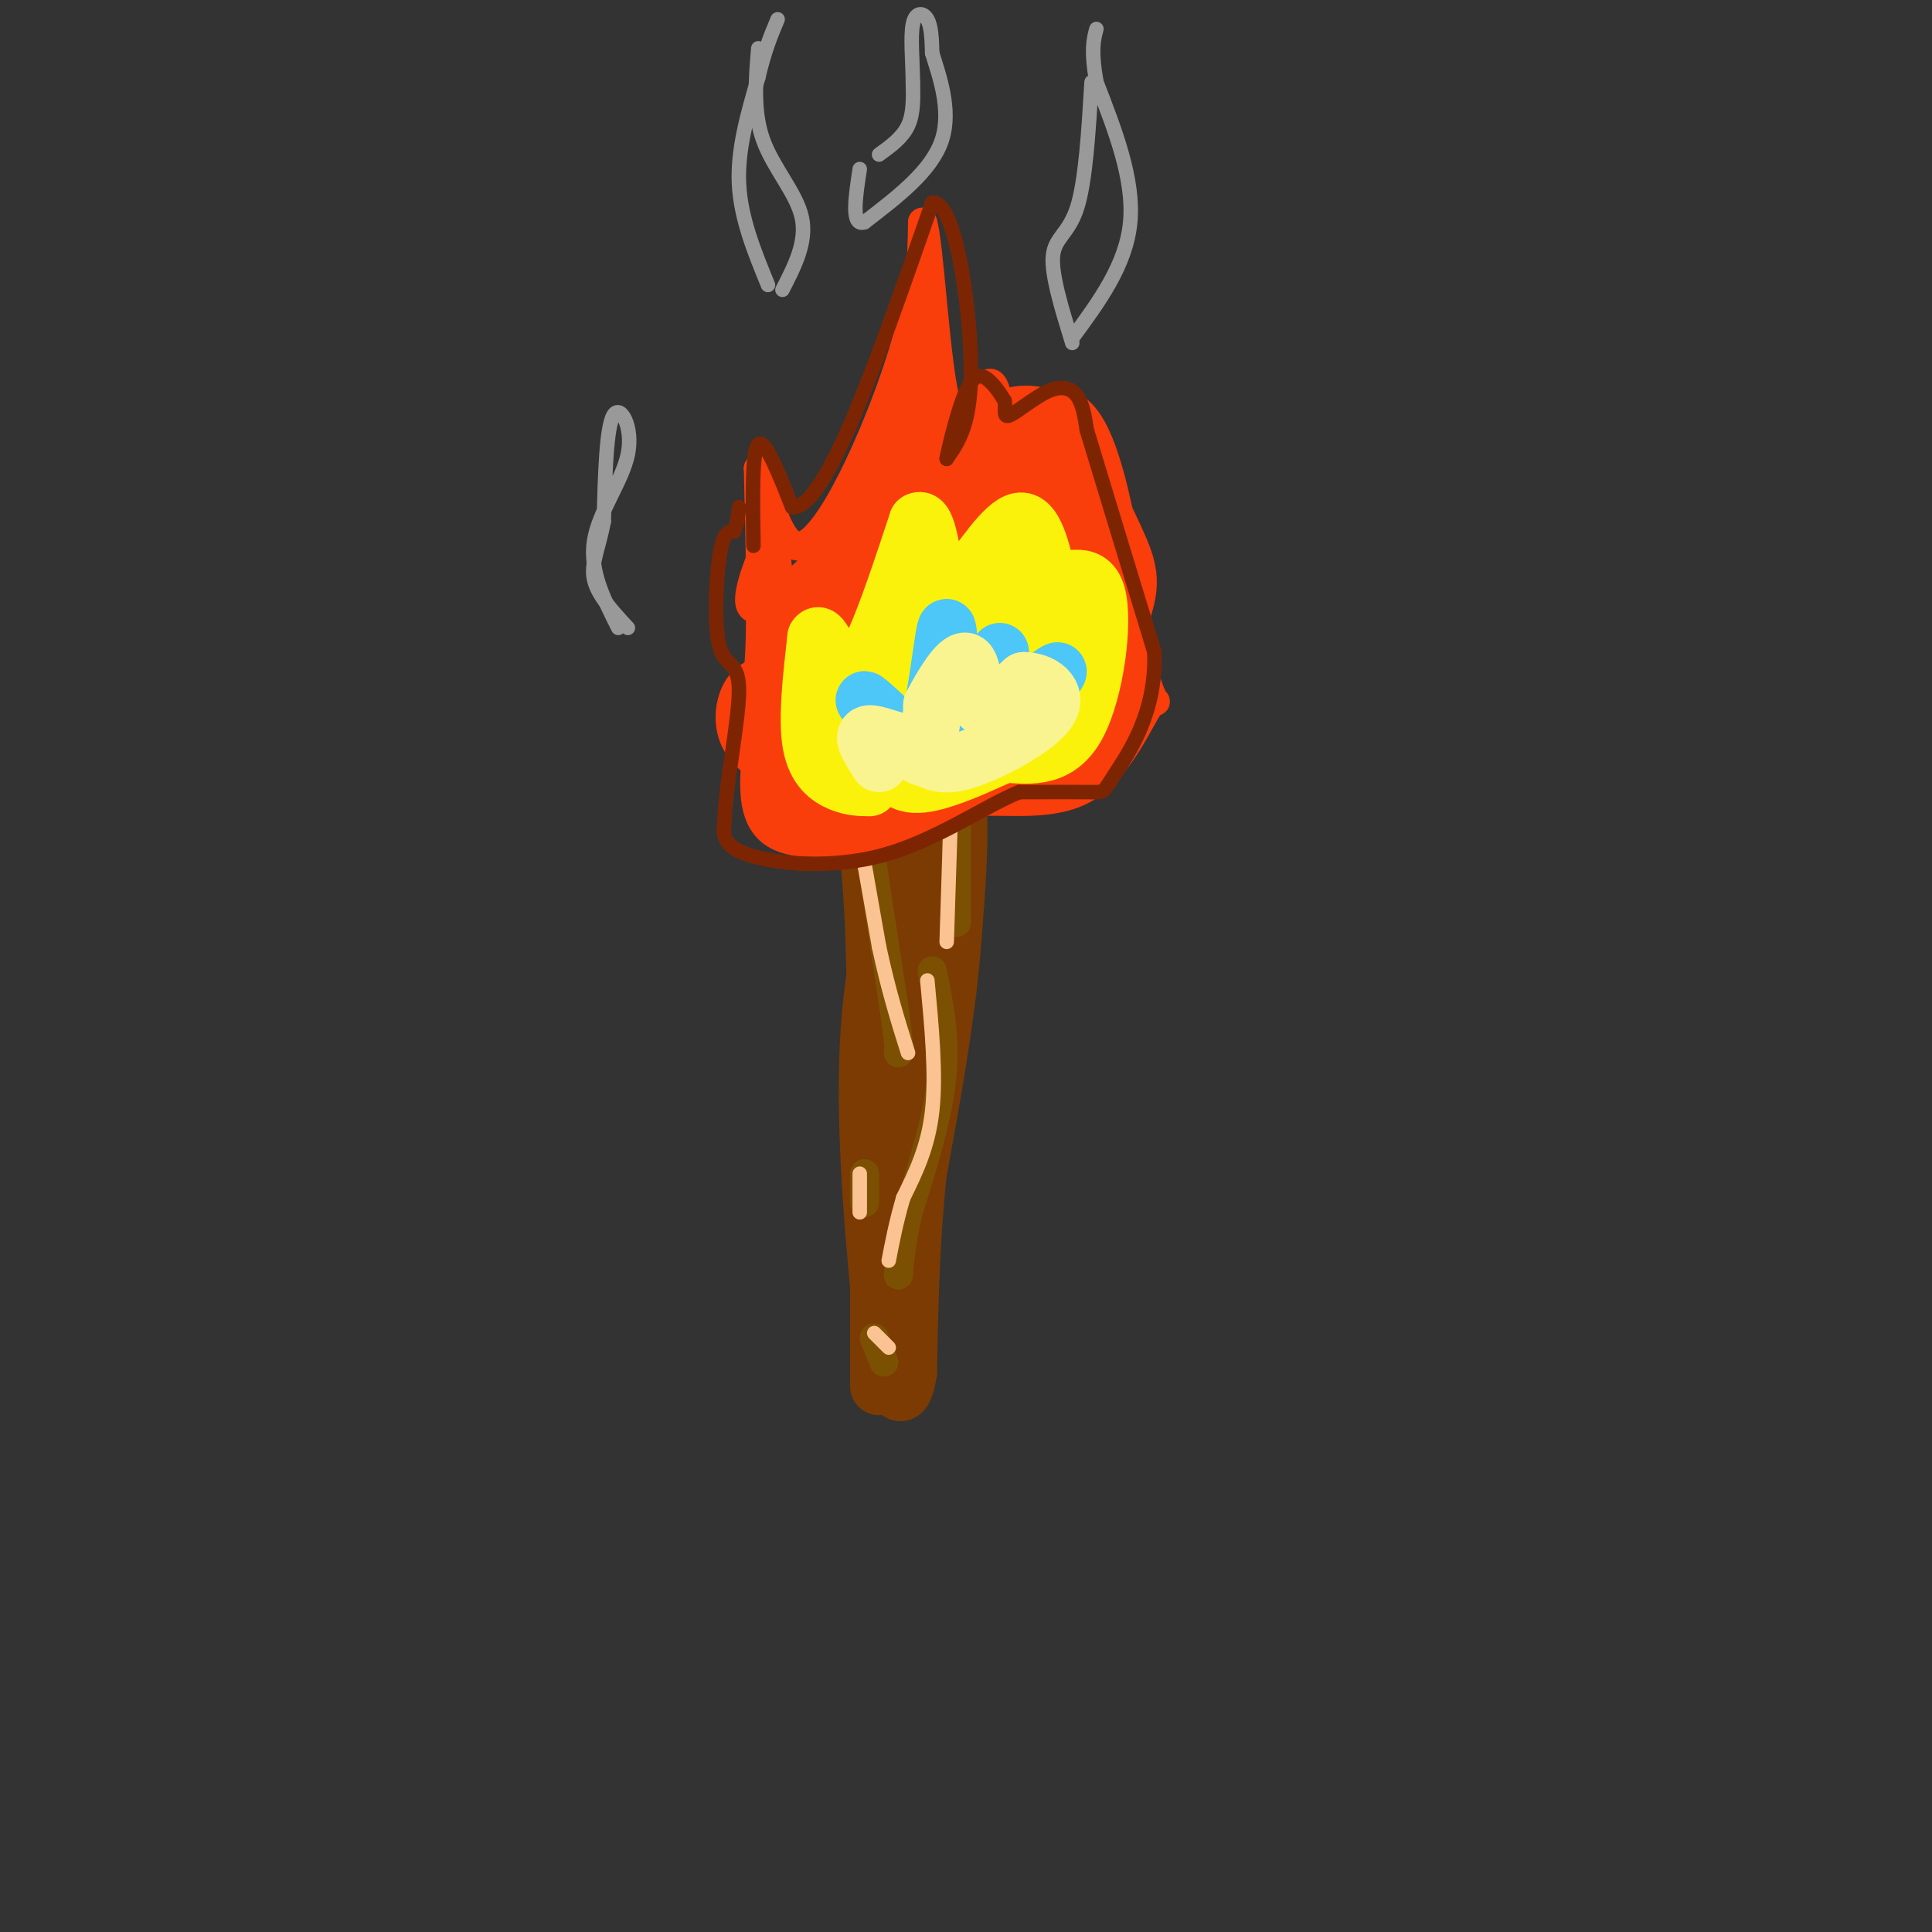 <svg viewBox='0 0 400 400' version='1.1' xmlns='http://www.w3.org/2000/svg' xmlns:xlink='http://www.w3.org/1999/xlink'><rect x="0" y="0" width="400" height="400" fill="#333333" stroke="none"/><g fill='none' stroke='rgb(124,59,2)' stroke-width='12' stroke-linecap='round' stroke-linejoin='round'><path d='M182,287c0.000,0.000 0.000,-49.000 0,-49'/><path d='M182,238c-0.167,-15.667 -0.583,-30.333 -1,-45'/><path d='M181,193c-0.500,-11.500 -1.250,-17.750 -2,-24'/><path d='M179,169c-0.311,-5.467 -0.089,-7.133 3,-8c3.089,-0.867 9.044,-0.933 15,-1'/><path d='M197,160c2.500,6.000 1.250,21.500 0,37'/><path d='M197,197c-1.167,13.833 -4.083,29.917 -7,46'/><path d='M190,243c-1.500,14.500 -1.750,27.750 -2,41'/><path d='M188,284c-1.067,7.133 -2.733,4.467 -4,-2c-1.267,-6.467 -2.133,-16.733 -3,-27'/><path d='M181,255c-0.956,-11.756 -1.844,-27.644 -1,-41c0.844,-13.356 3.422,-24.178 6,-35'/><path d='M186,179c1.156,-9.178 1.044,-14.622 1,-9c-0.044,5.622 -0.022,22.311 0,39'/><path d='M187,209c0.044,10.644 0.156,17.756 0,12c-0.156,-5.756 -0.578,-24.378 -1,-43'/><path d='M186,178c-0.167,-7.333 -0.083,-4.167 0,-1'/></g>
<g fill='none' stroke='rgb(124,80,2)' stroke-width='6' stroke-linecap='round' stroke-linejoin='round'><path d='M178,162c0.000,0.000 7.000,46.000 7,46'/><path d='M185,208c1.333,9.333 1.167,9.667 1,10'/><path d='M193,201c1.417,6.833 2.833,13.667 2,22c-0.833,8.333 -3.917,18.167 -7,28'/><path d='M188,251c-1.500,6.833 -1.750,9.917 -2,13'/><path d='M179,243c0.000,0.000 0.000,6.000 0,6'/><path d='M181,277c0.000,0.000 2.000,5.000 2,5'/><path d='M198,164c0.000,0.000 0.000,27.000 0,27'/></g>
<g fill='none' stroke='rgb(252,195,146)' stroke-width='3' stroke-linecap='round' stroke-linejoin='round'><path d='M176,162c0.000,0.000 6.000,34.000 6,34'/><path d='M182,196c2.000,9.333 4.000,15.667 6,22'/><path d='M192,203c0.917,9.750 1.833,19.500 1,27c-0.833,7.500 -3.417,12.750 -6,18'/><path d='M187,248c-1.500,5.167 -2.250,9.083 -3,13'/><path d='M178,243c0.000,0.000 0.000,8.000 0,8'/><path d='M181,276c0.000,0.000 3.000,3.000 3,3'/><path d='M197,164c0.000,0.000 -1.000,31.000 -1,31'/></g>
<g fill='none' stroke='rgb(249,61,11)' stroke-width='6' stroke-linecap='round' stroke-linejoin='round'><path d='M173,166c-7.689,-3.000 -15.378,-6.000 -19,-10c-3.622,-4.000 -3.178,-9.000 -2,-12c1.178,-3.000 3.089,-4.000 5,-5'/><path d='M157,139c0.833,-7.833 0.417,-24.917 0,-42'/><path d='M157,97c0.905,-1.036 3.167,17.375 9,16c5.833,-1.375 15.238,-22.536 20,-37c4.762,-14.464 4.881,-22.232 5,-30'/><path d='M191,46c1.464,4.274 2.625,29.958 5,38c2.375,8.042 5.964,-1.560 8,-4c2.036,-2.440 2.518,2.280 3,7'/><path d='M207,87c3.933,-1.267 12.267,-7.933 18,0c5.733,7.933 8.867,30.467 12,53'/><path d='M237,140c2.549,8.557 2.920,3.448 1,6c-1.920,2.552 -6.132,12.764 -13,17c-6.868,4.236 -16.391,2.496 -23,3c-6.609,0.504 -10.305,3.252 -14,6'/><path d='M188,172c-8.000,2.044 -21.000,4.156 -27,1c-6.000,-3.156 -5.000,-11.578 -4,-20'/></g>
<g fill='none' stroke='rgb(249,61,11)' stroke-width='20' stroke-linecap='round' stroke-linejoin='round'><path d='M189,96c1.422,1.600 2.844,3.200 0,9c-2.844,5.800 -9.956,15.800 -14,25c-4.044,9.200 -5.022,17.600 -6,26'/><path d='M169,156c-0.869,5.250 -0.042,5.375 -1,6c-0.958,0.625 -3.702,1.750 3,1c6.702,-0.750 22.851,-3.375 39,-6'/><path d='M210,157c8.139,-1.522 8.986,-2.325 11,-8c2.014,-5.675 5.196,-16.220 7,-22c1.804,-5.780 2.230,-6.794 0,-12c-2.230,-5.206 -7.115,-14.603 -12,-24'/><path d='M216,91c-4.561,-3.238 -9.962,0.668 -16,7c-6.038,6.332 -12.712,15.089 -16,23c-3.288,7.911 -3.189,14.976 -2,20c1.189,5.024 3.469,8.008 5,10c1.531,1.992 2.315,2.993 6,0c3.685,-2.993 10.272,-9.981 14,-17c3.728,-7.019 4.598,-14.069 2,-18c-2.598,-3.931 -8.666,-4.745 -15,-3c-6.334,1.745 -12.936,6.047 -17,11c-4.064,4.953 -5.590,10.558 -4,14c1.590,3.442 6.295,4.721 11,6'/><path d='M184,144c6.089,0.951 15.812,0.329 22,-1c6.188,-1.329 8.842,-3.363 12,-6c3.158,-2.637 6.819,-5.875 8,-10c1.181,-4.125 -0.119,-9.136 -3,-12c-2.881,-2.864 -7.342,-3.581 -10,-5c-2.658,-1.419 -3.514,-3.540 -9,2c-5.486,5.540 -15.601,18.740 -16,23c-0.399,4.260 8.918,-0.421 14,-4c5.082,-3.579 5.927,-6.055 6,-8c0.073,-1.945 -0.627,-3.358 -4,-5c-3.373,-1.642 -9.420,-3.512 -13,-3c-3.580,0.512 -4.695,3.407 -6,7c-1.305,3.593 -2.802,7.884 -1,11c1.802,3.116 6.901,5.058 12,7'/><path d='M196,140c4.529,0.067 9.852,-3.264 13,-6c3.148,-2.736 4.120,-4.877 1,-6c-3.120,-1.123 -10.331,-1.229 -15,1c-4.669,2.229 -6.795,6.792 -7,11c-0.205,4.208 1.513,8.059 4,11c2.487,2.941 5.744,4.970 9,7'/></g>
<g fill='none' stroke='rgb(249,61,11)' stroke-width='6' stroke-linecap='round' stroke-linejoin='round'><path d='M193,89c-0.644,-10.778 -1.289,-21.556 -2,-19c-0.711,2.556 -1.489,18.444 -2,23c-0.511,4.556 -0.756,-2.222 -1,-9'/><path d='M188,84c-0.381,-2.219 -0.834,-3.265 0,-3c0.834,0.265 2.955,1.841 -1,10c-3.955,8.159 -13.987,22.903 -16,26c-2.013,3.097 3.994,-5.451 10,-14'/><path d='M181,103c3.699,-4.179 7.947,-7.625 3,-2c-4.947,5.625 -19.089,20.322 -25,24c-5.911,3.678 -3.591,-3.664 -2,-8c1.591,-4.336 2.455,-5.668 3,-5c0.545,0.668 0.773,3.334 1,6'/><path d='M161,118c-0.151,6.198 -1.029,18.692 -1,20c0.029,1.308 0.963,-8.569 2,-13c1.037,-4.431 2.175,-3.414 2,3c-0.175,6.414 -1.662,18.227 -3,23c-1.338,4.773 -2.525,2.507 -3,0c-0.475,-2.507 -0.237,-5.253 0,-8'/><path d='M158,143c-3.156,0.356 -11.044,5.244 -3,7c8.044,1.756 32.022,0.378 56,-1'/><path d='M211,149c11.467,-1.444 12.133,-4.556 14,-5c1.867,-0.444 4.933,1.778 8,4'/><path d='M233,148c1.022,-1.244 -0.422,-6.356 -1,-6c-0.578,0.356 -0.289,6.178 0,12'/><path d='M232,154c-0.167,2.167 -0.583,1.583 -1,1'/></g>
<g fill='none' stroke='rgb(251,242,11)' stroke-width='12' stroke-linecap='round' stroke-linejoin='round'><path d='M180,163c-1.844,-0.022 -3.689,-0.044 -6,-1c-2.311,-0.956 -5.089,-2.844 -6,-8c-0.911,-5.156 0.044,-13.578 1,-22'/><path d='M169,132c0.976,-1.762 2.917,4.833 5,7c2.083,2.167 4.310,-0.095 7,-6c2.690,-5.905 5.845,-15.452 9,-25'/><path d='M190,108c2.091,-1.380 2.818,7.671 4,12c1.182,4.329 2.818,3.935 6,0c3.182,-3.935 7.909,-11.410 11,-12c3.091,-0.590 4.545,5.705 6,12'/><path d='M217,120c3.250,1.000 8.375,-2.500 10,3c1.625,5.500 -0.250,20.000 -4,27c-3.750,7.000 -9.375,6.500 -15,6'/><path d='M208,156c-4.333,1.869 -7.667,3.542 -12,5c-4.333,1.458 -9.667,2.700 -11,-2c-1.333,-4.700 1.333,-15.343 5,-22c3.667,-6.657 8.333,-9.329 13,-12'/><path d='M203,125c-1.192,2.614 -10.673,15.148 -13,21c-2.327,5.852 2.500,5.022 7,-1c4.500,-6.022 8.673,-17.237 10,-16c1.327,1.237 -0.192,14.925 1,17c1.192,2.075 5.096,-7.462 9,-17'/><path d='M217,129c0.155,1.971 -3.956,15.397 -5,21c-1.044,5.603 0.980,3.383 3,-2c2.020,-5.383 4.036,-13.927 4,-19c-0.036,-5.073 -2.125,-6.673 -5,-8c-2.875,-1.327 -6.536,-2.379 -9,1c-2.464,3.379 -3.732,11.190 -5,19'/><path d='M200,141c-1.868,4.399 -4.036,5.896 -9,7c-4.964,1.104 -12.722,1.815 -15,3c-2.278,1.185 0.926,2.843 6,4c5.074,1.157 12.020,1.811 18,1c5.980,-0.811 10.994,-3.089 13,-5c2.006,-1.911 1.003,-3.456 0,-5'/><path d='M213,146c-0.331,-1.884 -1.158,-4.093 -1,-6c0.158,-1.907 1.300,-3.511 -4,0c-5.300,3.511 -17.042,12.138 -19,10c-1.958,-2.138 5.869,-15.039 8,-21c2.131,-5.961 -1.435,-4.980 -5,-4'/><path d='M192,125c-0.833,-0.667 -0.417,-0.333 0,0'/></g>
<g fill='none' stroke='rgb(77,198,248)' stroke-width='12' stroke-linecap='round' stroke-linejoin='round'><path d='M189,154c-5.111,-4.822 -10.222,-9.644 -10,-9c0.222,0.644 5.778,6.756 9,8c3.222,1.244 4.111,-2.378 5,-6'/><path d='M193,147c1.418,-5.694 2.463,-16.928 3,-17c0.537,-0.072 0.568,11.019 1,16c0.432,4.981 1.266,3.852 3,1c1.734,-2.852 4.367,-7.426 7,-12'/><path d='M207,135c0.474,0.970 -1.842,9.394 1,10c2.842,0.606 10.842,-6.606 11,-6c0.158,0.606 -7.526,9.030 -13,13c-5.474,3.970 -8.737,3.485 -12,3'/><path d='M194,155c-3.167,0.500 -5.083,0.250 -7,0'/></g>
<g fill='none' stroke='rgb(249,244,144)' stroke-width='12' stroke-linecap='round' stroke-linejoin='round'><path d='M182,158c-1.889,-2.933 -3.778,-5.867 -2,-6c1.778,-0.133 7.222,2.533 10,2c2.778,-0.533 2.889,-4.267 3,-8'/><path d='M193,146c1.976,-3.869 5.417,-9.542 7,-9c1.583,0.542 1.310,7.298 3,9c1.690,1.702 5.345,-1.649 9,-5'/><path d='M212,141c3.369,-0.012 7.292,2.458 5,6c-2.292,3.542 -10.798,8.155 -16,10c-5.202,1.845 -7.101,0.923 -9,0'/><path d='M192,157c-2.000,-0.333 -2.500,-1.167 -3,-2'/></g>
<g fill='none' stroke='rgb(125,37,2)' stroke-width='3' stroke-linecap='round' stroke-linejoin='round'><path d='M156,113c-0.167,-9.833 -0.333,-19.667 1,-21c1.333,-1.333 4.167,5.833 7,13'/><path d='M164,105c3.000,0.289 7.000,-5.489 12,-17c5.000,-11.511 11.000,-28.756 17,-46'/><path d='M193,42c4.644,-0.711 7.756,20.511 8,33c0.244,12.489 -2.378,16.244 -5,20'/><path d='M196,95c-0.131,0.095 2.042,-9.667 4,-14c1.958,-4.333 3.702,-3.238 5,-2c1.298,1.238 2.149,2.619 3,4'/><path d='M208,83c0.295,1.595 -0.467,3.582 1,3c1.467,-0.582 5.164,-3.734 8,-5c2.836,-1.266 4.810,-0.648 6,1c1.190,1.648 1.595,4.324 2,7'/><path d='M225,89c2.667,8.833 8.333,27.417 14,46'/><path d='M239,135c0.476,12.536 -5.333,20.875 -8,25c-2.667,4.125 -2.190,4.036 -5,4c-2.810,-0.036 -8.905,-0.018 -15,0'/><path d='M211,164c-7.048,2.857 -17.167,10.000 -28,13c-10.833,3.000 -22.381,1.857 -28,0c-5.619,-1.857 -5.310,-4.429 -5,-7'/><path d='M150,170c0.139,-6.939 2.986,-20.788 3,-27c0.014,-6.212 -2.804,-4.788 -4,-9c-1.196,-4.212 -0.770,-14.061 0,-19c0.770,-4.939 1.885,-4.970 3,-5'/><path d='M152,110c0.667,-1.667 0.833,-3.333 1,-5'/></g>
<g fill='none' stroke='rgb(153,153,153)' stroke-width='3' stroke-linecap='round' stroke-linejoin='round'><path d='M162,60c2.556,-4.978 5.111,-9.956 4,-15c-1.111,-5.044 -5.889,-10.156 -8,-16c-2.111,-5.844 -1.556,-12.422 -1,-19'/><path d='M222,71c-2.178,-7.067 -4.356,-14.133 -4,-18c0.356,-3.867 3.244,-4.533 5,-10c1.756,-5.467 2.378,-15.733 3,-26'/><path d='M222,70c5.583,-7.583 11.167,-15.167 12,-24c0.833,-8.833 -3.083,-18.917 -7,-29'/><path d='M227,17c-1.167,-6.667 -0.583,-8.833 0,-11'/><path d='M159,59c-2.833,-6.917 -5.667,-13.833 -6,-21c-0.333,-7.167 1.833,-14.583 4,-22'/><path d='M157,16c1.333,-5.667 2.667,-8.833 4,-12'/><path d='M182,32c2.417,-1.750 4.833,-3.500 6,-6c1.167,-2.500 1.083,-5.750 1,-9'/><path d='M189,17c-0.012,-3.964 -0.542,-9.375 0,-12c0.542,-2.625 2.155,-2.464 3,-1c0.845,1.464 0.923,4.232 1,7'/><path d='M193,11c1.311,4.333 4.089,11.667 2,18c-2.089,6.333 -9.044,11.667 -16,17'/><path d='M179,46c-2.833,1.000 -1.917,-5.000 -1,-11'/><path d='M128,130c-2.982,-5.940 -5.964,-11.881 -5,-18c0.964,-6.119 5.875,-12.417 7,-18c1.125,-5.583 -1.536,-10.452 -3,-8c-1.464,2.452 -1.732,12.226 -2,22'/><path d='M125,108c-1.067,5.644 -2.733,8.756 -2,12c0.733,3.244 3.867,6.622 7,10'/></g>
</svg>